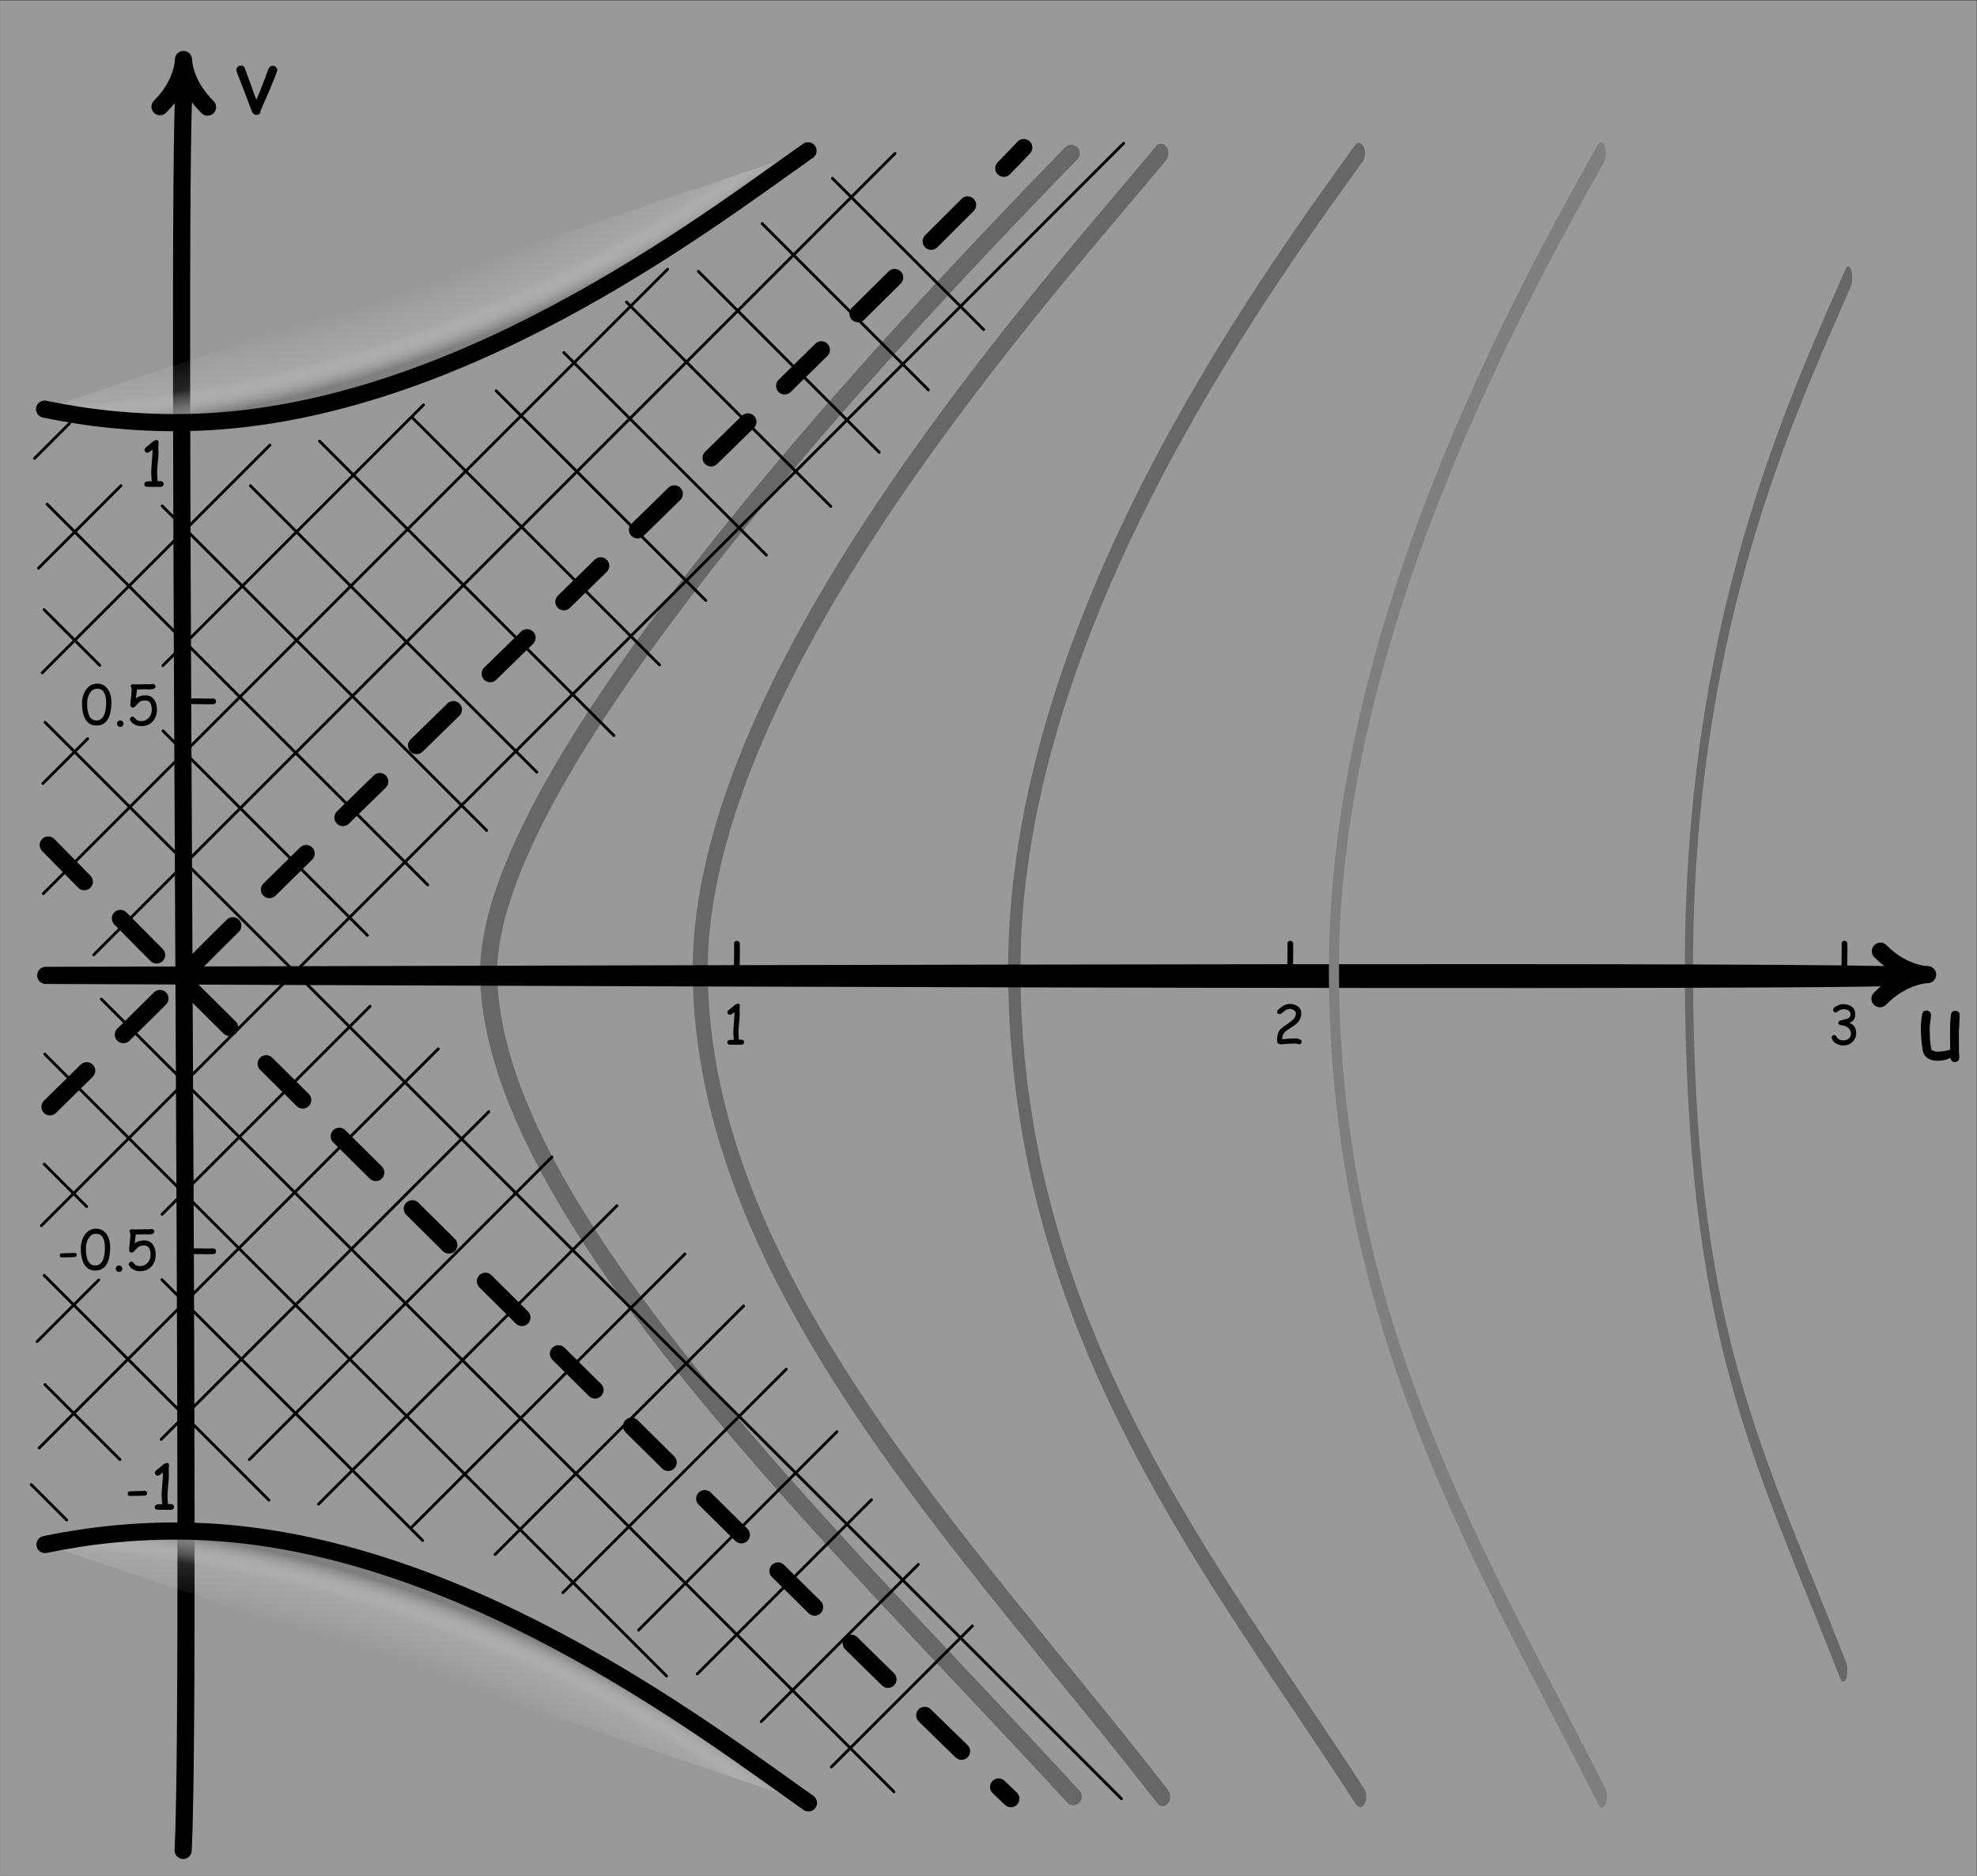 <?xml version="1.0" encoding="UTF-8" standalone="no"?>
<!DOCTYPE svg PUBLIC "-//W3C//DTD SVG 1.1//EN" "http://www.w3.org/Graphics/SVG/1.1/DTD/svg11.dtd">
<svg width="100%" height="100%" viewBox="0 0 1441 1367" version="1.1" xmlns="http://www.w3.org/2000/svg" xmlns:xlink="http://www.w3.org/1999/xlink" xml:space="preserve" xmlns:serif="http://www.serif.com/" style="fill-rule:evenodd;clip-rule:evenodd;stroke-linecap:round;stroke-linejoin:round;stroke-miterlimit:1.5;">
    <rect x="0" y="0" width="1441" height="1367" fill="#333333" stroke="none"/>
    <g transform="matrix(1,0,0,1,-97.387,-1689.95)">
        <g transform="matrix(1.18,0,0,1.329,-43.33,-391.363)">
            <rect x="119.276" y="1566.3" width="1220.99" height="1028.16" style="fill:white;fill-opacity:0.5;"/>
        </g>
        <g transform="matrix(1,0,0,1,347.727,450)">
            <g>
                <g transform="matrix(1.344,0,0,1.344,-1729.37,740.089)">
                    <path d="M1127.57,972.106C1161.33,939.008 1188.14,912.61 1202.73,897.823C1265.91,833.82 1597.42,513.749 1655.68,451.936" style="fill:none;stroke:black;stroke-width:9.3px;stroke-dasharray:27.91,27.91,0,0;"/>
                </g>
                <g transform="matrix(8.2284e-17,1.344,-1.344,8.2284e-17,1088.68,337.631)">
                    <path d="M1129.58,970.134C1162.39,937.96 1188.43,912.315 1202.73,897.823C1265.91,833.82 1588.47,509.901 1646.72,448.088" style="fill:none;stroke:black;stroke-width:9.3px;stroke-dasharray:27.91,27.91,0,0;"/>
                </g>
                <g>
                    <g transform="matrix(1.344,0,0,1.344,-1729.37,740.089)">
                        <path d="M1681.41,455.074C1614.18,524.523 1365.55,780.256 1365.5,898.831C1365.44,1028.51 1557.27,1209.37 1682.58,1346.17" style="fill:none;stroke:rgb(103,103,103);stroke-width:9.3px;"/>
                    </g>
                    <g transform="matrix(1.063,0,0,1.344,-1191.48,740.089)">
                        <path d="M1681.41,455.074C1609.02,524.499 1364.41,735.707 1365.5,898.831C1366.62,1066.88 1553.69,1214.5 1682.58,1346.17" style="fill:none;stroke:rgb(103,103,103);stroke-width:10.32px;"/>
                    </g>
                    <g transform="matrix(0.795,0,0,1.344,-596.61,740.089)">
                        <path d="M1681.41,455.074C1589.9,530.163 1364.45,713.766 1365.5,898.831C1366.59,1093.37 1548.03,1223.05 1682.58,1346.17" style="fill:none;stroke:rgb(103,103,103);stroke-width:11.32px;"/>
                    </g>
                    <g transform="matrix(0.483,0,0,1.344,321.154,740.089)">
                        <path d="M1605.8,522.578C1514.29,597.666 1364.45,713.766 1365.5,898.831C1366.59,1093.37 1463.76,1154.57 1598.32,1277.69" style="fill:none;stroke:rgb(103,103,103);stroke-width:12.38px;"/>
                    </g>
                </g>
                <g transform="matrix(8.2284e-17,1.344,-1.344,8.2284e-17,1697.87,337.496)">
                    <path d="M1200.41,415.58C1205.33,341.459 1200.38,1424.76 1200.38,1424.76C1199.23,953.347 1197.78,455.15 1200.41,415.58Z" style="fill:none;stroke:black;stroke-width:9.3px;"/>
                    <g transform="matrix(0.043,0,0,0.043,1122.55,313.956)">
                        <path d="M1504.65,2693.73C1802.6,2399.7 1800.38,2097.8 1800.38,2097.8C1800.38,2097.8 1799.92,2399.35 2104.34,2699.06" style="fill:none;stroke:black;stroke-width:215.79px;"/>
                    </g>
                </g>
            </g>
            <g transform="matrix(0.616,0,0,1.344,-119.218,740.089)">
                <path d="M1681.41,455.074C1589.9,530.163 1364.45,713.766 1365.5,898.831C1366.59,1093.37 1548.03,1223.05 1682.58,1346.17" style="fill:none;stroke:rgb(127,127,127);stroke-width:11.96px;"/>
            </g>
            <g transform="matrix(1.344,0,0,1.344,-1729.37,740.089)">
                <path d="M1199.8,1375.33C1204.9,1273.08 1195.49,489.701 1200.41,415.58" style="fill:none;stroke:black;stroke-width:9.3px;"/>
                <g transform="matrix(0.043,0,0,0.043,1122.55,313.956)">
                    <path d="M1504.65,2693.73C1802.6,2399.7 1800.38,2097.8 1800.38,2097.8C1800.38,2097.8 1799.92,2399.35 2104.34,2699.06" style="fill:none;stroke:black;stroke-width:215.79px;"/>
                </g>
            </g>
        </g>
        <g transform="matrix(1,0,0,1,347.727,450)">
            <g transform="matrix(1.344,0,0,1.344,-1729.37,740.089)">
                <path d="M1124.63,593.785C1136.79,596.31 1149.25,598.242 1162.03,599.485C1174.34,600.681 1186.93,601.239 1199.84,601.075C1345.09,599.229 1482.82,492.978 1538.68,453.684" style="fill:url(#_Radial1);stroke:black;stroke-width:9.3px;"/>
            </g>
            <g transform="matrix(1.344,0,0,-1.344,-1729.05,3163.63)">
                <path d="M1124.63,593.785C1136.79,596.31 1149.25,598.242 1162.03,599.485C1174.34,600.681 1186.93,601.239 1199.84,601.075C1345.09,599.229 1482.82,492.978 1538.68,453.684" style="fill:url(#_Radial2);stroke:black;stroke-width:9.3px;"/>
            </g>
        </g>
        <g transform="matrix(1,0,0,1,347.727,450)">
            <g transform="matrix(1.344,0,0,1.344,-1727.91,809.825)">
                <path d="M1240.69,380.074C1240.64,381.571 1239.9,382.32 1238.47,382.32C1237.28,382.32 1236.42,381.62 1235.88,380.22L1232.15,370.308L1227.8,359.102C1227.64,358.679 1227.56,358.305 1227.56,357.979C1227.56,357.312 1227.81,356.742 1228.32,356.27C1228.82,355.798 1229.41,355.562 1230.07,355.562C1231.05,355.562 1231.75,356.059 1232.17,357.051L1238.37,374.117C1239.6,371.513 1241.13,367.737 1242.99,362.789C1243.43,361.487 1244.12,359.647 1245.06,357.271C1245.57,356.23 1246.28,355.709 1247.21,355.709C1247.88,355.709 1248.46,355.945 1248.97,356.417C1249.47,356.889 1249.73,357.45 1249.73,358.101C1249.73,358.72 1248.38,362.203 1245.7,368.55L1240.69,380.074Z" style="fill-rule:nonzero;"/>
            </g>
        </g>
        <g transform="matrix(1,0,0,1,347.727,450)">
            <g transform="matrix(1.344,0,0,1.344,-501.682,1498.88)">
                <path d="M1249.36,367.086C1249.36,368.258 1249.37,370.015 1249.38,372.359C1249.4,374.703 1249.41,376.461 1249.41,377.633C1249.41,377.991 1249.44,378.536 1249.5,379.268C1249.55,380.001 1249.58,380.546 1249.58,380.904C1249.58,381.604 1249.34,382.178 1248.87,382.625C1248.4,383.073 1247.82,383.297 1247.14,383.297C1245.88,383.297 1245.09,382.523 1244.75,380.977C1242.71,382.035 1240.37,382.564 1237.71,382.564C1235.58,382.564 1233.82,382.092 1232.42,381.148C1230.87,380.106 1229.95,378.585 1229.66,376.583C1229.02,372.27 1228.71,368.428 1228.71,365.059C1228.71,362.829 1228.95,360.29 1229.44,357.442C1229.67,356.026 1230.44,355.318 1231.76,355.318C1232.46,355.318 1233.04,355.542 1233.52,355.989C1233.99,356.437 1234.22,357.011 1234.22,357.711C1234.22,358.459 1234.11,359.656 1233.87,361.299C1233.63,362.943 1233.52,364.197 1233.52,365.059C1233.52,367.777 1233.61,370.105 1233.78,372.042C1233.96,373.979 1234.23,375.533 1234.59,376.705C1235.13,376.998 1235.66,377.222 1236.18,377.376C1236.7,377.531 1237.21,377.608 1237.71,377.608C1239.9,377.608 1242.2,377.258 1244.62,376.558L1244.6,371.602L1244.55,366.866C1244.55,363.35 1244.7,360.299 1245.02,357.711C1245.19,356.213 1245.98,355.465 1247.38,355.465C1248.08,355.465 1248.67,355.692 1249.14,356.148C1249.61,356.604 1249.83,357.174 1249.8,357.857L1249.36,367.086Z" style="fill-rule:nonzero;"/>
            </g>
        </g>
        <g transform="matrix(1,0,0,1,347.727,450)">
            <g transform="matrix(1.344,0,0,1.344,-3061.31,582.77)">
                <path d="M2190.72,869.24C2193.17,869.03 2205.61,869.47 2207.14,869.311" style="fill:none;stroke:black;stroke-width:3.1px;"/>
            </g>
        </g>
        <g transform="matrix(1,0,0,1,347.727,450)">
            <g transform="matrix(8.2284e-17,1.344,-1.344,8.2284e-17,1455.05,-1016.65)">
                <path d="M2190.72,869.24C2193.17,869.03 2205.61,869.47 2207.14,869.311" style="fill:none;stroke:black;stroke-width:3.1px;"/>
            </g>
        </g>
        <g transform="matrix(1,0,0,1,347.727,450)">
            <g transform="matrix(8.2284e-17,1.344,-1.344,8.2284e-17,1858.39,-1016.65)">
                <path d="M2190.72,869.24C2193.17,869.03 2205.61,869.47 2207.14,869.311" style="fill:none;stroke:black;stroke-width:3.1px;"/>
            </g>
        </g>
        <g transform="matrix(1,0,0,1,347.727,450)">
            <g transform="matrix(8.2284e-17,1.344,-1.344,8.2284e-17,2262.31,-1016.65)">
                <path d="M2190.72,869.24C2193.17,869.03 2205.61,869.47 2207.14,869.311" style="fill:none;stroke:black;stroke-width:3.1px;"/>
            </g>
        </g>
        <g transform="matrix(1,0,0,1,347.727,450)">
            <g transform="matrix(1.344,0,0,1.344,-3061.31,983.542)">
                <path d="M2191.53,869.315C2193.98,869.105 2205.61,869.47 2207.14,869.311" style="fill:none;stroke:black;stroke-width:3.1px;"/>
            </g>
        </g>
        <g transform="matrix(1,0,0,1,347.727,450)">
            <g transform="matrix(1.344,0,0,1.344,-1668.32,829.428)">
                <path d="M1107.36,698.855C1104.47,698.855 1102.37,697.535 1101.04,694.895C1100.03,692.864 1099.53,690.22 1099.53,686.963C1099.53,684.21 1100.18,681.808 1101.49,679.757C1103.04,677.355 1105.14,676.154 1107.8,676.154C1110.3,676.154 1112.24,677.217 1113.64,679.344C1114.85,681.186 1115.45,683.431 1115.45,686.08C1115.45,690.333 1114.77,693.526 1113.42,695.657C1112.08,697.789 1110.06,698.855 1107.36,698.855ZM1107.79,678.902C1106.02,678.902 1104.62,679.799 1103.59,681.594C1102.72,683.094 1102.29,684.808 1102.29,686.735C1102.29,689.859 1102.71,692.204 1103.56,693.77C1104.4,695.337 1105.67,696.12 1107.36,696.12C1109.37,696.12 1110.82,694.971 1111.69,692.674C1112.3,691.079 1112.6,689.056 1112.6,686.607C1112.6,684.034 1112.2,682.107 1111.4,680.825C1110.59,679.543 1109.39,678.902 1107.79,678.902Z" style="fill-rule:nonzero;"/>
                <path d="M1120.26,699.624C1119.77,699.624 1119.35,699.453 1119.01,699.111C1118.67,698.769 1118.5,698.351 1118.5,697.858C1118.5,697.374 1118.67,696.958 1119.01,696.612C1119.35,696.265 1119.77,696.092 1120.26,696.092C1120.75,696.092 1121.16,696.265 1121.51,696.612C1121.85,696.958 1122.03,697.374 1122.03,697.858C1122.03,698.351 1121.85,698.769 1121.51,699.111C1121.16,699.453 1120.75,699.624 1120.26,699.624Z" style="fill-rule:nonzero;"/>
                <path d="M1131.73,699.196C1129.03,699.196 1127.05,698.2 1125.77,696.206C1125.6,695.93 1125.52,695.665 1125.52,695.408C1125.52,695.038 1125.66,694.717 1125.96,694.447C1126.25,694.176 1126.59,694.041 1126.95,694.041C1127.34,694.041 1127.71,694.25 1128.07,694.668C1128.57,695.275 1128.95,695.665 1129.2,695.835C1129.82,696.253 1130.66,696.462 1131.73,696.462C1133.37,696.462 1134.73,695.835 1135.81,694.582C1136.85,693.386 1137.37,691.947 1137.37,690.267C1137.37,688.881 1137.14,687.756 1136.68,686.892C1136.09,685.8 1135.19,685.254 1133.96,685.254C1132.95,685.254 1132.12,685.392 1131.47,685.667C1130.96,685.885 1130.44,686.26 1129.92,686.792L1128.37,688.487C1127.95,688.914 1127.52,689.128 1127.08,689.128C1126.7,689.128 1126.38,688.992 1126.12,688.722C1125.85,688.451 1125.72,688.126 1125.72,687.746C1125.72,687.556 1125.79,686.711 1125.94,685.211C1126.27,682.221 1126.43,680.255 1126.43,679.315C1126.43,678.983 1126.35,678.62 1126.18,678.226C1126.01,677.832 1125.93,677.54 1125.93,677.35C1125.93,676.771 1126.43,676.481 1127.42,676.481C1127.62,676.481 1127.9,676.498 1128.29,676.531C1128.67,676.564 1128.96,676.581 1129.15,676.581C1129.7,676.581 1130.53,676.562 1131.63,676.524C1132.73,676.486 1133.55,676.467 1134.1,676.467C1134.36,676.467 1134.75,676.476 1135.27,676.495C1135.79,676.514 1136.18,676.524 1136.44,676.524C1136.62,676.524 1136.88,676.488 1137.22,676.417C1137.57,676.346 1137.82,676.31 1137.99,676.31C1138.36,676.31 1138.69,676.448 1138.98,676.723C1139.26,676.999 1139.4,677.317 1139.4,677.677C1139.4,678.741 1138.28,679.273 1136.03,679.273C1135.73,679.273 1135.36,679.263 1134.92,679.244C1134.47,679.225 1134.2,679.216 1134.1,679.216L1131.7,679.258L1129.29,679.329C1129.29,679.757 1129.12,681.338 1128.76,684.072C1130.06,683.037 1131.8,682.52 1133.96,682.52C1136.05,682.52 1137.65,683.336 1138.75,684.969C1139.68,686.355 1140.14,688.121 1140.14,690.267C1140.14,692.83 1139.39,694.943 1137.89,696.604C1136.34,698.332 1134.28,699.196 1131.73,699.196Z" style="fill-rule:nonzero;"/>
            </g>
        </g>
        <g transform="matrix(1,0,0,1,347.727,450)">
            <g transform="matrix(1.344,0,0,1.344,-1199.83,1062.79)">
                <path d="M1108.68,698.313L1105.85,698.313L1103.03,698.299C1102.37,698.299 1101.9,698.256 1101.63,698.171C1101.15,698 1100.91,697.639 1100.91,697.089C1100.91,696.13 1101.65,695.65 1103.14,695.65L1103.83,695.665L1104.41,695.693C1104.41,695.237 1104.37,694.563 1104.29,693.671C1104.21,692.778 1104.17,692.109 1104.17,691.663C1104.17,690.457 1104.28,688.624 1104.5,686.165C1104.7,683.744 1104.81,681.907 1104.8,680.654C1103.52,681.641 1102.71,682.135 1102.36,682.135C1101.98,682.135 1101.65,681.993 1101.37,681.708C1101.09,681.423 1100.95,681.095 1100.95,680.725C1100.95,680.279 1101.36,679.738 1102.17,679.102C1102.69,678.741 1103.41,678.162 1104.35,677.364C1105.19,676.519 1105.99,676.097 1106.75,676.097C1107.38,676.097 1107.7,676.462 1107.7,677.193C1107.7,677.412 1107.67,677.737 1107.62,678.169C1107.56,678.601 1107.53,678.926 1107.53,679.144C1107.53,679.458 1107.55,679.932 1107.58,680.569C1107.61,681.205 1107.63,681.679 1107.63,681.993C1107.63,683.075 1107.52,684.689 1107.29,686.835C1107.06,688.981 1106.95,690.59 1106.95,691.663C1106.95,692.213 1106.98,692.883 1107.06,693.671C1107.13,694.459 1107.18,695.104 1107.19,695.608L1108.68,695.579C1109.08,695.579 1109.41,695.71 1109.67,695.971C1109.93,696.232 1110.06,696.557 1110.06,696.946C1110.06,697.345 1109.93,697.673 1109.67,697.929C1109.41,698.185 1109.08,698.313 1108.68,698.313Z" style="fill-rule:nonzero;"/>
            </g>
        </g>
        <g transform="matrix(1,0,0,1,347.727,450)">
            <g transform="matrix(1.344,0,0,1.344,-799.242,1062.47)">
                <path d="M1113.01,698.328C1112.78,698.328 1112.44,698.254 1112.01,698.107C1111.58,697.96 1111.25,697.886 1111.02,697.886C1110.53,697.886 1109.81,697.915 1108.84,697.972C1107.87,698.029 1107.14,698.057 1106.65,698.057C1106.28,698.057 1105.73,698.105 1105,698.2C1104.28,698.294 1103.73,698.342 1103.36,698.342C1103.25,698.342 1103.1,698.323 1102.9,698.285C1102.7,698.247 1102.55,698.228 1102.44,698.228C1101.79,698.228 1101.36,697.91 1101.16,697.274C1101.05,696.942 1100.99,696.372 1100.99,695.565C1100.99,693.353 1101.6,691.572 1102.8,690.224C1103.35,689.607 1104.84,688.468 1107.26,686.806C1108.62,685.876 1109.52,685.15 1109.98,684.627C1110.8,683.716 1111.2,682.648 1111.2,681.423C1111.2,680.815 1110.81,680.274 1110.02,679.799C1109.33,679.372 1108.65,679.159 1107.99,679.159C1107.11,679.159 1106.28,679.41 1105.49,679.913L1103.46,681.508C1103.05,681.831 1102.72,681.993 1102.47,681.993C1101.5,681.993 1101.01,681.603 1101.01,680.825C1101.01,680.379 1101.19,679.994 1101.55,679.671C1102.66,678.627 1103.62,677.872 1104.44,677.407C1105.59,676.752 1106.77,676.424 1107.99,676.424C1109.52,676.424 1110.89,676.842 1112.1,677.677C1113.45,678.617 1114.12,679.823 1114.12,681.295C1114.12,682.263 1113.99,683.156 1113.71,683.972C1113.43,684.789 1113.02,685.534 1112.46,686.208C1111.75,687.063 1110.54,688.017 1108.84,689.071C1107.06,690.191 1105.88,691.041 1105.32,691.62C1104.27,692.712 1103.75,694.036 1103.77,695.593L1106.7,695.323C1108.72,695.209 1110.15,695.152 1111.02,695.152C1111.74,695.152 1112.42,695.275 1113.07,695.522C1113.92,695.854 1114.35,696.315 1114.35,696.904C1114.35,697.274 1114.22,697.604 1113.97,697.893C1113.71,698.183 1113.39,698.328 1113.01,698.328Z" style="fill-rule:nonzero;"/>
            </g>
        </g>
        <g transform="matrix(1,0,0,1,347.727,450)">
            <g transform="matrix(1.344,0,0,1.344,-394.708,1062.47)">
                <path d="M1107.27,698.954C1105.84,698.954 1104.55,698.655 1103.41,698.057C1102.13,697.364 1101.27,696.391 1100.82,695.138C1100.77,694.967 1100.74,694.801 1100.74,694.639C1100.74,694.259 1100.88,693.944 1101.17,693.692C1101.46,693.44 1101.8,693.315 1102.17,693.315C1102.55,693.315 1102.88,693.49 1103.16,693.842L1103.81,694.824C1104.15,695.29 1104.62,695.638 1105.19,695.871C1105.77,696.104 1106.47,696.22 1107.27,696.22C1108.31,696.22 1109.21,695.897 1109.99,695.252C1110.82,694.568 1111.23,693.732 1111.23,692.745C1111.23,691.311 1110.7,690.167 1109.65,689.313C1108.72,688.572 1107.49,688.121 1105.95,687.96C1104.89,687.855 1104.37,687.428 1104.37,686.678C1104.37,686.118 1104.78,685.691 1105.61,685.396L1109.01,684.556C1109.67,684.319 1110.16,683.998 1110.49,683.595C1110.82,683.191 1111,682.7 1111,682.121C1111.02,681.285 1110.7,680.611 1110.04,680.099C1109.34,679.567 1108.37,679.301 1107.12,679.301C1106.47,679.301 1105.84,679.458 1105.24,679.771L1103.63,680.782C1103.31,680.982 1103.06,681.081 1102.87,681.081C1102.49,681.081 1102.17,680.936 1101.9,680.647C1101.63,680.357 1101.49,680.027 1101.49,679.657C1101.49,678.907 1102.22,678.185 1103.67,677.492C1104.93,676.875 1105.97,676.567 1106.79,676.567C1108.83,676.567 1110.45,677.018 1111.64,677.92C1112.93,678.888 1113.57,680.269 1113.57,682.064C1113.57,684.295 1112.67,685.767 1110.86,686.479C1110.7,686.545 1110.52,686.612 1110.31,686.678C1111.57,687.143 1112.51,687.839 1113.14,688.765C1113.77,689.69 1114.08,690.846 1114.08,692.232C1114.08,694.103 1113.42,695.691 1112.1,696.996C1110.78,698.302 1109.17,698.954 1107.27,698.954Z" style="fill-rule:nonzero;"/>
            </g>
        </g>
        <g transform="matrix(1,0,0,1,347.727,450)">
            <g transform="matrix(1.344,0,0,1.344,-1625.18,656.245)">
                <path d="M1110.12,698.315L1106.88,698.315L1103.65,698.299C1102.89,698.299 1102.36,698.25 1102.06,698.153C1101.51,697.957 1101.23,697.545 1101.23,696.916C1101.23,695.82 1102.08,695.272 1103.78,695.272L1104.57,695.288L1105.23,695.321C1105.23,694.8 1105.19,694.029 1105.09,693.01C1105,691.99 1104.96,691.225 1104.96,690.715C1104.96,689.337 1105.08,687.242 1105.33,684.432C1105.57,681.665 1105.68,679.565 1105.67,678.133C1104.22,679.262 1103.29,679.826 1102.89,679.826C1102.45,679.826 1102.08,679.663 1101.76,679.338C1101.44,679.012 1101.28,678.638 1101.28,678.215C1101.28,677.705 1101.74,677.086 1102.68,676.359C1103.26,675.947 1104.09,675.285 1105.17,674.373C1106.12,673.408 1107.03,672.925 1107.9,672.925C1108.63,672.925 1108.99,673.343 1108.99,674.178C1108.99,674.428 1108.96,674.799 1108.89,675.293C1108.83,675.787 1108.8,676.158 1108.8,676.408C1108.8,676.766 1108.82,677.309 1108.85,678.036C1108.89,678.763 1108.91,679.305 1108.91,679.663C1108.91,680.9 1108.78,682.745 1108.52,685.197C1108.26,687.649 1108.13,689.488 1108.13,690.715C1108.13,691.344 1108.17,692.109 1108.26,693.01C1108.35,693.91 1108.39,694.648 1108.41,695.223L1110.12,695.19C1110.57,695.19 1110.95,695.34 1111.25,695.638C1111.55,695.936 1111.69,696.308 1111.69,696.753C1111.69,697.209 1111.55,697.583 1111.25,697.876C1110.95,698.169 1110.57,698.315 1110.12,698.315Z" style="fill-rule:nonzero;"/>
            </g>
        </g>
        <g transform="matrix(1,0,0,1,347.727,450)">
            <g transform="matrix(1.344,0,0,1.344,-1636.27,1401.77)">
                <path d="M1109.71,690.568C1108.23,690.72 1105.61,690.796 1101.83,690.796C1100.92,690.796 1100.46,690.373 1100.46,689.526C1100.46,688.68 1100.92,688.257 1101.83,688.257C1102.69,688.257 1103.97,688.219 1105.69,688.143C1107.4,688.067 1108.69,688.029 1109.55,688.029C1110.51,688.029 1110.99,688.452 1110.99,689.299C1110.99,690.047 1110.57,690.47 1109.71,690.568Z" style="fill-rule:nonzero;"/>
                <path d="M1124,698.315L1120.76,698.315L1117.54,698.299C1116.78,698.299 1116.25,698.25 1115.94,698.153C1115.39,697.957 1115.11,697.545 1115.11,696.916C1115.11,695.82 1115.96,695.272 1117.67,695.272L1118.45,695.288L1119.12,695.321C1119.12,694.8 1119.07,694.029 1118.98,693.01C1118.88,691.99 1118.84,691.225 1118.84,690.715C1118.84,689.337 1118.96,687.242 1119.21,684.432C1119.45,681.665 1119.57,679.565 1119.56,678.133C1118.1,679.262 1117.17,679.826 1116.77,679.826C1116.34,679.826 1115.96,679.663 1115.64,679.338C1115.32,679.012 1115.16,678.638 1115.16,678.215C1115.16,677.705 1115.63,677.086 1116.56,676.359C1117.15,675.947 1117.98,675.285 1119.05,674.373C1120.01,673.408 1120.92,672.925 1121.79,672.925C1122.51,672.925 1122.88,673.343 1122.88,674.178C1122.88,674.428 1122.84,674.799 1122.78,675.293C1122.71,675.787 1122.68,676.158 1122.68,676.408C1122.68,676.766 1122.7,677.309 1122.74,678.036C1122.78,678.763 1122.79,679.305 1122.79,679.663C1122.79,680.9 1122.66,682.745 1122.4,685.197C1122.14,687.649 1122.01,689.488 1122.01,690.715C1122.01,691.344 1122.06,692.109 1122.14,693.01C1122.23,693.91 1122.28,694.648 1122.29,695.223L1124,695.19C1124.45,695.19 1124.83,695.34 1125.13,695.638C1125.43,695.936 1125.58,696.308 1125.58,696.753C1125.58,697.209 1125.43,697.583 1125.13,697.876C1124.83,698.169 1124.45,698.315 1124,698.315Z" style="fill-rule:nonzero;"/>
            </g>
        </g>
        <g transform="matrix(1,0,0,1,347.727,450)">
            <g transform="matrix(1.344,0,0,1.344,-1685.53,1226.65)">
                <path d="M1108.33,691.534C1107.04,691.667 1104.74,691.734 1101.43,691.734C1100.64,691.734 1100.24,691.364 1100.24,690.623C1100.24,689.882 1100.64,689.512 1101.43,689.512C1102.18,689.512 1103.31,689.479 1104.81,689.412C1106.31,689.346 1107.43,689.313 1108.18,689.313C1109.03,689.313 1109.45,689.683 1109.45,690.424C1109.45,691.079 1109.08,691.449 1108.33,691.534Z" style="fill-rule:nonzero;"/>
                <path d="M1119.51,698.855C1116.62,698.855 1114.51,697.535 1113.18,694.895C1112.18,692.864 1111.67,690.22 1111.67,686.963C1111.67,684.21 1112.33,681.808 1113.64,679.757C1115.19,677.355 1117.29,676.154 1119.95,676.154C1122.44,676.154 1124.39,677.217 1125.79,679.344C1126.99,681.186 1127.6,683.431 1127.6,686.08C1127.6,690.333 1126.92,693.526 1125.57,695.657C1124.23,697.789 1122.2,698.855 1119.51,698.855ZM1119.93,678.902C1118.17,678.902 1116.77,679.799 1115.73,681.594C1114.87,683.094 1114.44,684.808 1114.44,686.735C1114.44,689.859 1114.86,692.204 1115.7,693.77C1116.55,695.337 1117.82,696.12 1119.51,696.12C1121.52,696.12 1122.96,694.971 1123.84,692.674C1124.44,691.079 1124.75,689.056 1124.75,686.607C1124.75,684.034 1124.35,682.107 1123.54,680.825C1122.74,679.543 1121.54,678.902 1119.93,678.902Z" style="fill-rule:nonzero;"/>
                <path d="M1132.41,699.624C1131.92,699.624 1131.5,699.453 1131.16,699.111C1130.81,698.769 1130.64,698.351 1130.64,697.858C1130.64,697.374 1130.81,696.958 1131.16,696.612C1131.5,696.265 1131.92,696.092 1132.41,696.092C1132.89,696.092 1133.31,696.265 1133.66,696.612C1134,696.958 1134.17,697.374 1134.17,697.858C1134.17,698.351 1134,698.769 1133.66,699.111C1133.31,699.453 1132.89,699.624 1132.41,699.624Z" style="fill-rule:nonzero;"/>
                <path d="M1143.87,699.196C1141.18,699.196 1139.19,698.2 1137.92,696.206C1137.75,695.93 1137.66,695.665 1137.66,695.408C1137.66,695.038 1137.81,694.717 1138.11,694.447C1138.4,694.176 1138.73,694.041 1139.1,694.041C1139.49,694.041 1139.86,694.25 1140.21,694.668C1140.72,695.275 1141.1,695.665 1141.35,695.835C1141.97,696.253 1142.81,696.462 1143.87,696.462C1145.52,696.462 1146.88,695.835 1147.96,694.582C1149,693.386 1149.51,691.947 1149.51,690.267C1149.51,688.881 1149.29,687.756 1148.83,686.892C1148.24,685.8 1147.34,685.254 1146.11,685.254C1145.09,685.254 1144.26,685.392 1143.62,685.667C1143.11,685.885 1142.59,686.26 1142.07,686.792L1140.51,688.487C1140.1,688.914 1139.67,689.128 1139.23,689.128C1138.85,689.128 1138.53,688.992 1138.26,688.722C1138,688.451 1137.86,688.126 1137.86,687.746C1137.86,687.556 1137.94,686.711 1138.09,685.211C1138.41,682.221 1138.58,680.255 1138.58,679.315C1138.58,678.983 1138.49,678.62 1138.33,678.226C1138.16,677.832 1138.08,677.54 1138.08,677.35C1138.08,676.771 1138.58,676.481 1139.57,676.481C1139.76,676.481 1140.05,676.498 1140.43,676.531C1140.82,676.564 1141.11,676.581 1141.3,676.581C1141.85,676.581 1142.67,676.562 1143.77,676.524C1144.88,676.486 1145.7,676.467 1146.25,676.467C1146.51,676.467 1146.9,676.476 1147.42,676.495C1147.94,676.514 1148.33,676.524 1148.59,676.524C1148.77,676.524 1149.03,676.488 1149.37,676.417C1149.71,676.346 1149.97,676.31 1150.14,676.31C1150.51,676.31 1150.84,676.448 1151.12,676.723C1151.41,676.999 1151.55,677.317 1151.55,677.677C1151.55,678.741 1150.42,679.273 1148.17,679.273C1147.88,679.273 1147.51,679.263 1147.06,679.244C1146.62,679.225 1146.35,679.216 1146.25,679.216L1143.85,679.258L1141.44,679.329C1141.44,679.757 1141.26,681.338 1140.91,684.072C1142.21,683.037 1143.94,682.52 1146.11,682.52C1148.2,682.52 1149.79,683.336 1150.89,684.969C1151.83,686.355 1152.29,688.121 1152.29,690.267C1152.29,692.83 1151.54,694.943 1150.04,696.604C1148.48,698.332 1146.43,699.196 1143.87,699.196Z" style="fill-rule:nonzero;"/>
            </g>
        </g>
        <g transform="matrix(1,0,0,1,347.727,450)">
            <g transform="matrix(1.344,0,0,1.344,-1719.86,768.293)">
                <path d="M1144.23,868.692C1196.43,816.495 1547.01,465.914 1578.78,434.15" style="fill:none;stroke:black;stroke-width:1.55px;"/>
            </g>
        </g>
        <g transform="matrix(1,0,0,1,347.727,450)">
            <g transform="matrix(1.344,0,0,1.344,-1762.51,729.571)">
                <path d="M1148.59,864.339C1200.78,812.142 1455.43,557.49 1487.2,525.726" style="fill:none;stroke:black;stroke-width:1.55px;"/>
            </g>
        </g>
        <g transform="matrix(1,0,0,1,347.727,450)">
            <g transform="matrix(1.344,0,0,1.344,-1802.03,690.055)">
                <path d="M1242.86,770.067C1295.06,717.87 1352.48,660.445 1384.24,628.681" style="fill:none;stroke:black;stroke-width:1.55px;"/>
            </g>
        </g>
        <g transform="matrix(1,0,0,1,347.727,450)">
            <g transform="matrix(1.344,0,0,1.344,-1843.35,648.735)">
                <path d="M1208.19,804.73C1260.39,752.533 1299.9,713.02 1331.67,681.256" style="fill:none;stroke:black;stroke-width:1.55px;"/>
            </g>
        </g>
        <g transform="matrix(1,0,0,1,347.727,450)">
            <g transform="matrix(1.344,0,0,1.344,-1882.85,609.229)">
                <path d="M1235.52,777.411C1287.71,725.214 1248.51,764.416 1280.27,732.652" style="fill:none;stroke:black;stroke-width:1.55px;"/>
            </g>
        </g>
        <g transform="matrix(1,0,0,1,347.727,450)">
            <g transform="matrix(1.344,0,0,1.344,-1924.3,567.783)">
                <path d="M1264.25,748.677C1316.44,696.481 1241.86,771.064 1273.63,739.3" style="fill:none;stroke:black;stroke-width:1.55px;"/>
            </g>
        </g>
        <g transform="matrix(1,0,0,1,347.727,450)">
            <g transform="matrix(-1.344,0,0,1.344,1489.83,768.293)">
                <path d="M686.603,1326.32C738.8,1274.12 1238.53,774.395 1270.3,742.63" style="fill:none;stroke:black;stroke-width:1.55px;"/>
            </g>
        </g>
        <g transform="matrix(1,0,0,1,347.727,450)">
            <g transform="matrix(-1.344,0,0,1.344,1532.48,729.571)">
                <path d="M1272.42,740.509C1324.61,688.313 1270.85,742.078 1302.61,710.313" style="fill:none;stroke:black;stroke-width:1.55px;"/>
            </g>
        </g>
        <g transform="matrix(1,0,0,1,347.727,450)">
            <g transform="matrix(-1.344,0,0,1.344,1572,690.055)">
                <path d="M1123.97,888.958C1176.16,836.762 1298.62,714.306 1330.38,682.541" style="fill:none;stroke:black;stroke-width:1.55px;"/>
            </g>
        </g>
        <g transform="matrix(1,0,0,1,347.727,450)">
            <g transform="matrix(-1.344,0,0,1.344,1613.32,648.735)">
                <path d="M1122.71,890.21C1174.91,838.013 1266.94,745.987 1298.7,714.223" style="fill:none;stroke:black;stroke-width:1.55px;"/>
            </g>
        </g>
        <g transform="matrix(1,0,0,1,347.727,450)">
            <g transform="matrix(-1.344,0,0,1.344,1652.82,609.229)">
                <path d="M1124.92,888.001C1177.12,835.805 1248.51,764.416 1280.27,732.652" style="fill:none;stroke:black;stroke-width:1.55px;"/>
            </g>
        </g>
        <g transform="matrix(1,0,0,1,347.727,450)">
            <g transform="matrix(-1.344,0,0,1.344,1694.27,567.783)">
                <path d="M1113.93,898.993C1166.13,846.797 1241.86,771.064 1273.63,739.3" style="fill:none;stroke:black;stroke-width:1.55px;"/>
            </g>
        </g>
        <g transform="matrix(1,0,0,1,347.727,450)">
            <g transform="matrix(-1.344,0,0,1.344,1736.63,525.421)">
                <path d="M1120.69,892.232C1172.89,840.035 1223.19,789.736 1254.95,757.971" style="fill:none;stroke:black;stroke-width:1.55px;"/>
            </g>
        </g>
        <g transform="matrix(1,0,0,1,347.727,450)">
            <g transform="matrix(-1.344,0,0,1.344,1776.97,485.086)">
                <path d="M1125.63,887.291C1177.83,835.095 1207.6,805.327 1239.36,773.563" style="fill:none;stroke:black;stroke-width:1.55px;"/>
            </g>
        </g>
        <g transform="matrix(1,0,0,1,347.727,450)">
            <g transform="matrix(-1.344,0,0,1.344,1815.58,446.477)">
                <path d="M1121.52,891.403C1173.72,839.206 1199.59,813.339 1231.35,781.574" style="fill:none;stroke:black;stroke-width:1.55px;"/>
            </g>
        </g>
        <g transform="matrix(1,0,0,1,347.727,450)">
            <g transform="matrix(-1.344,0,0,1.344,1856.81,405.248)">
                <path d="M1117.26,895.666C1169.46,843.469 1196.3,816.625 1228.07,784.861" style="fill:none;stroke:black;stroke-width:1.55px;"/>
            </g>
        </g>
        <g transform="matrix(1,0,0,1,347.727,450)">
            <g transform="matrix(-1.344,0,0,1.344,1894.18,367.869)">
                <path d="M1118.82,894.108C1171.01,841.911 1185.15,827.77 1216.92,796.005" style="fill:none;stroke:black;stroke-width:1.55px;"/>
            </g>
        </g>
        <g transform="matrix(1,0,0,1,347.727,450)">
            <g transform="matrix(-1.344,0,0,1.344,1934.84,327.211)">
                <path d="M1122.38,890.547C1174.58,838.35 1180.78,832.151 1212.54,800.386" style="fill:none;stroke:black;stroke-width:1.55px;"/>
            </g>
        </g>
        <g transform="matrix(1,0,0,1,347.727,450)">
            <g transform="matrix(-1.344,0,0,1.344,1976.96,285.094)">
                <path d="M1123.74,889.183C1175.94,836.986 1174,838.925 1205.77,807.16" style="fill:none;stroke:black;stroke-width:1.55px;"/>
            </g>
        </g>
        <g transform="matrix(1,0,0,1,347.727,450)">
            <g transform="matrix(1.344,0,0,1.344,-1729.37,740.089)">
                <path d="M1188.89,768.278L1299.72,879.101" style="fill:none;stroke:black;stroke-width:1.55px;"/>
            </g>
        </g>
        <g transform="matrix(1,0,0,1,347.727,450)">
            <g transform="matrix(-1.11125e-15,1.344,-1.344,-1.11125e-15,846.114,180.44)">
                <path d="M1188.89,768.278L1213.17,792.557" style="fill:none;stroke:black;stroke-width:1.55px;"/>
            </g>
        </g>
        <g transform="matrix(1,0,0,1,347.727,450)">
            <g transform="matrix(1.344,0,0,-1.344,-1720.6,3129.31)">
                <path d="M1148.92,864.007C1201.12,811.811 1547.01,465.914 1578.78,434.15" style="fill:none;stroke:black;stroke-width:1.55px;"/>
            </g>
        </g>
        <g transform="matrix(1,0,0,1,347.727,450)">
            <g transform="matrix(1.344,0,0,-1.344,-1763.25,3168.03)">
                <path d="M1149.96,862.963C1202.16,810.766 1455.43,557.49 1487.2,525.726" style="fill:none;stroke:black;stroke-width:1.55px;"/>
            </g>
        </g>
        <g transform="matrix(1,0,0,1,347.727,450)">
            <g transform="matrix(1.344,0,0,-1.344,-1802.76,3207.55)">
                <path d="M1242.86,770.067C1295.06,717.87 1352.48,660.445 1384.24,628.681" style="fill:none;stroke:black;stroke-width:1.55px;"/>
            </g>
        </g>
        <g transform="matrix(1,0,0,1,347.727,450)">
            <g transform="matrix(1.344,0,0,-1.344,-1844.08,3248.87)">
                <path d="M1209.77,803.153C1261.97,750.956 1299.9,713.02 1331.67,681.256" style="fill:none;stroke:black;stroke-width:1.55px;"/>
            </g>
        </g>
        <g transform="matrix(1,0,0,1,347.727,450)">
            <g transform="matrix(1.344,0,0,-1.344,-1883.59,3288.37)">
                <path d="M1239.62,773.301C1291.82,721.104 1248.51,764.416 1280.27,732.652" style="fill:none;stroke:black;stroke-width:1.55px;"/>
            </g>
        </g>
        <g transform="matrix(1,0,0,1,347.727,450)">
            <g transform="matrix(1.344,0,0,-1.344,-1925.03,3329.82)">
                <path d="M1262.97,749.952C1315.17,697.755 1241.86,771.064 1273.63,739.3" style="fill:none;stroke:black;stroke-width:1.55px;"/>
            </g>
        </g>
        <g transform="matrix(1,0,0,1,347.727,450)">
            <g transform="matrix(-1.344,0,0,-1.344,1489.1,3129.31)">
                <path d="M684.872,1328.05C737.068,1275.86 1240.03,772.892 1271.8,741.128" style="fill:none;stroke:black;stroke-width:1.55px;"/>
            </g>
        </g>
        <g transform="matrix(1,0,0,1,347.727,450)">
            <g transform="matrix(-1.344,0,0,-1.344,1531.75,3168.03)">
                <path d="M1272.42,740.509C1324.61,688.313 1274.09,738.837 1305.85,707.072" style="fill:none;stroke:black;stroke-width:1.55px;"/>
            </g>
        </g>
        <g transform="matrix(1,0,0,1,347.727,450)">
            <g transform="matrix(-1.344,0,0,-1.344,1571.26,3207.55)">
                <path d="M1117.7,895.228C1169.89,843.031 1302.31,710.617 1334.07,678.853" style="fill:none;stroke:black;stroke-width:1.55px;"/>
            </g>
        </g>
        <g transform="matrix(1,0,0,1,347.727,450)">
            <g transform="matrix(-1.344,0,0,-1.344,1612.58,3248.87)">
                <path d="M1120.98,891.942C1173.18,839.745 1266.94,745.987 1298.7,714.223" style="fill:none;stroke:black;stroke-width:1.55px;"/>
            </g>
        </g>
        <g transform="matrix(1,0,0,1,347.727,450)">
            <g transform="matrix(-1.344,0,0,-1.344,1652.09,3288.37)">
                <path d="M1116.2,896.72C1168.4,844.523 1248.51,764.416 1280.27,732.652" style="fill:none;stroke:black;stroke-width:1.55px;"/>
            </g>
        </g>
        <g transform="matrix(1,0,0,1,347.727,450)">
            <g transform="matrix(-1.344,0,0,-1.344,1693.54,3329.82)">
                <path d="M1111.8,901.122C1164,848.926 1241.86,771.064 1273.63,739.3" style="fill:none;stroke:black;stroke-width:1.55px;"/>
            </g>
        </g>
        <g transform="matrix(1,0,0,1,347.727,450)">
            <g transform="matrix(-1.344,0,0,-1.344,1735.9,3372.18)">
                <path d="M1106.45,906.476C1158.65,854.279 1223.19,789.736 1254.95,757.971" style="fill:none;stroke:black;stroke-width:1.55px;"/>
            </g>
        </g>
        <g transform="matrix(1,0,0,1,347.727,450)">
            <g transform="matrix(-1.344,0,0,-1.344,1776.23,3412.51)">
                <path d="M1104.62,908.3C1156.82,856.103 1207.6,805.327 1239.36,773.563" style="fill:none;stroke:black;stroke-width:1.55px;"/>
            </g>
        </g>
        <g transform="matrix(1,0,0,1,347.727,450)">
            <g transform="matrix(-1.344,0,0,-1.344,1814.84,3451.12)">
                <path d="M1110.17,902.759C1162.36,850.563 1199.59,813.339 1231.35,781.574" style="fill:none;stroke:black;stroke-width:1.55px;"/>
            </g>
        </g>
        <g transform="matrix(1,0,0,1,347.727,450)">
            <g transform="matrix(-1.344,0,0,-1.344,1856.07,3492.35)">
                <path d="M1113.37,899.555C1165.57,847.358 1189.16,823.761 1220.93,791.996" style="fill:none;stroke:black;stroke-width:1.55px;"/>
            </g>
        </g>
        <g transform="matrix(1,0,0,1,347.727,450)">
            <g transform="matrix(-1.344,0,0,-1.344,1893.45,3529.73)">
                <path d="M1122.48,890.446C1174.68,838.25 1185.15,827.77 1216.92,796.005" style="fill:none;stroke:black;stroke-width:1.55px;"/>
            </g>
        </g>
        <g transform="matrix(1,0,0,1,347.727,450)">
            <g transform="matrix(-1.344,0,0,-1.344,1934.11,3570.39)">
                <path d="M1127.29,885.638C1179.48,833.441 1180.78,832.151 1212.54,800.386" style="fill:none;stroke:black;stroke-width:1.55px;"/>
            </g>
        </g>
        <g transform="matrix(1,0,0,1,347.727,450)">
            <g transform="matrix(-1.344,0,0,-1.344,1976.22,3612.51)">
                <path d="M1129.33,883.596C1181.53,831.399 1174,838.925 1205.77,807.16" style="fill:none;stroke:black;stroke-width:1.55px;"/>
            </g>
        </g>
        <g transform="matrix(1,0,0,1,347.727,450)">
            <g transform="matrix(1.344,0,0,-1.344,-1730.1,3157.51)">
                <path d="M1188.89,768.278L1301.68,881.064" style="fill:none;stroke:black;stroke-width:1.55px;"/>
            </g>
        </g>
        <g transform="matrix(1,0,0,1,347.727,450)">
            <g transform="matrix(-1.11125e-15,-1.344,-1.344,1.11125e-15,845.38,3717.16)">
                <path d="M1188.89,768.278L1211.89,791.279" style="fill:none;stroke:black;stroke-width:1.55px;"/>
            </g>
        </g>
    </g>
    <defs>
        <radialGradient id="_Radial1" cx="0" cy="0" r="1" gradientUnits="userSpaceOnUse" gradientTransform="matrix(239.893,725.603,-725.603,239.893,1085.06,-157.773)"><stop offset="0" style="stop-color:white;stop-opacity:0"/><stop offset="0.95" style="stop-color:white;stop-opacity:0"/><stop offset="0.98" style="stop-color:rgb(235,235,235);stop-opacity:0.16"/><stop offset="0.99" style="stop-color:rgb(184,184,184);stop-opacity:0.55"/><stop offset="1" style="stop-color:rgb(127,127,127);stop-opacity:1"/></radialGradient>
        <radialGradient id="_Radial2" cx="0" cy="0" r="1" gradientUnits="userSpaceOnUse" gradientTransform="matrix(239.893,725.603,-725.603,239.893,1085.06,-157.773)"><stop offset="0" style="stop-color:white;stop-opacity:0"/><stop offset="0.95" style="stop-color:white;stop-opacity:0"/><stop offset="0.98" style="stop-color:rgb(235,235,235);stop-opacity:0.16"/><stop offset="0.99" style="stop-color:rgb(184,184,184);stop-opacity:0.55"/><stop offset="1" style="stop-color:rgb(127,127,127);stop-opacity:1"/></radialGradient>
    </defs>
</svg>
